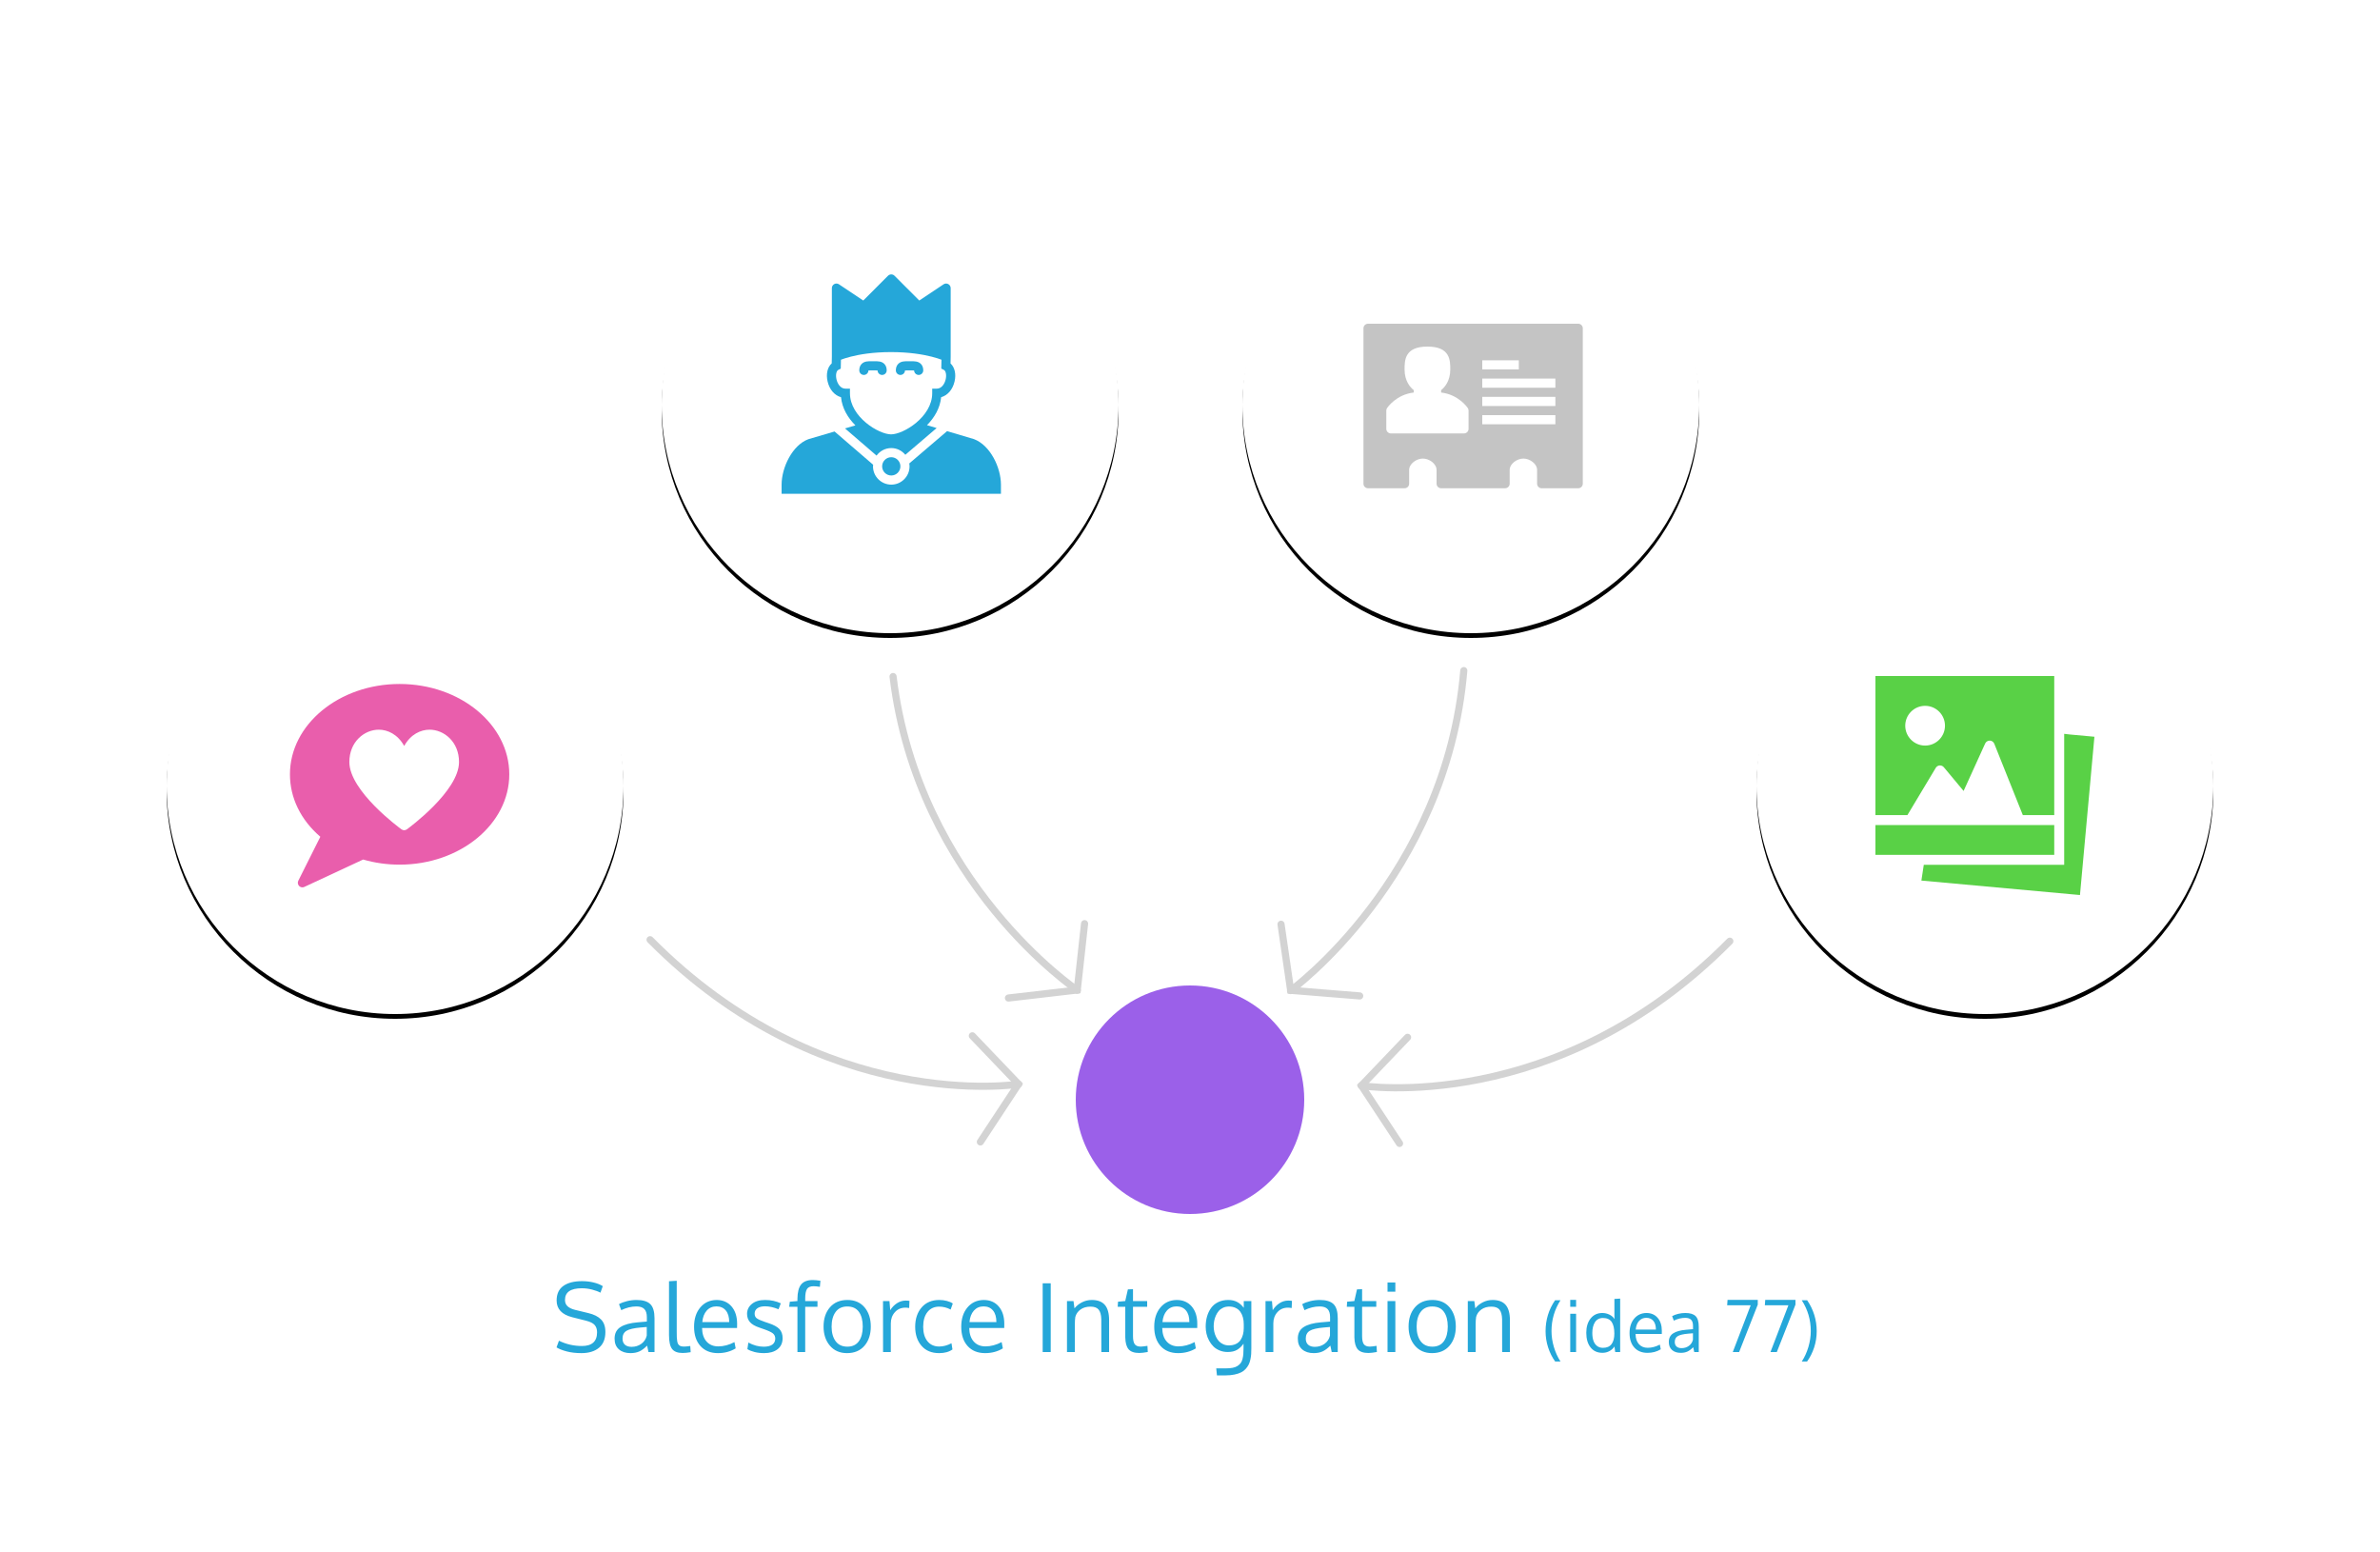 <?xml version="1.0" encoding="UTF-8"?> <svg xmlns="http://www.w3.org/2000/svg" xmlns:xlink="http://www.w3.org/1999/xlink" width="500px" height="326px" viewBox="0 0 500 326"><!-- Generator: Sketch 44.1 (41455) - http://www.bohemiancoding.com/sketch --><title>prioritize-validate</title><desc>Created with Sketch.</desc><defs><circle id="path-1" cx="83" cy="165" r="48"></circle><filter x="-5.2%" y="-4.2%" width="110.4%" height="110.4%" id="filter-2"><feOffset dx="0" dy="1" in="SourceAlpha" result="shadowOffsetOuter1"></feOffset><feGaussianBlur stdDeviation="1.5" in="shadowOffsetOuter1" result="shadowBlurOuter1"></feGaussianBlur><feColorMatrix values="0 0 0 0 0 0 0 0 0 0 0 0 0 0 0 0 0 0 0.2 0" type="matrix" in="shadowBlurOuter1"></feColorMatrix></filter><circle id="path-3" cx="187" cy="85" r="48"></circle><filter x="-5.2%" y="-4.2%" width="110.4%" height="110.4%" id="filter-4"><feOffset dx="0" dy="1" in="SourceAlpha" result="shadowOffsetOuter1"></feOffset><feGaussianBlur stdDeviation="1.5" in="shadowOffsetOuter1" result="shadowBlurOuter1"></feGaussianBlur><feColorMatrix values="0 0 0 0 0 0 0 0 0 0 0 0 0 0 0 0 0 0 0.2 0" type="matrix" in="shadowBlurOuter1"></feColorMatrix></filter><circle id="path-5" cx="309" cy="85" r="48"></circle><filter x="-5.2%" y="-4.2%" width="110.4%" height="110.4%" id="filter-6"><feOffset dx="0" dy="1" in="SourceAlpha" result="shadowOffsetOuter1"></feOffset><feGaussianBlur stdDeviation="1.5" in="shadowOffsetOuter1" result="shadowBlurOuter1"></feGaussianBlur><feColorMatrix values="0 0 0 0 0 0 0 0 0 0 0 0 0 0 0 0 0 0 0.2 0" type="matrix" in="shadowBlurOuter1"></feColorMatrix></filter><circle id="path-7" cx="417" cy="165" r="48"></circle><filter x="-5.2%" y="-4.2%" width="110.4%" height="110.4%" id="filter-8"><feOffset dx="0" dy="1" in="SourceAlpha" result="shadowOffsetOuter1"></feOffset><feGaussianBlur stdDeviation="1.5" in="shadowOffsetOuter1" result="shadowBlurOuter1"></feGaussianBlur><feColorMatrix values="0 0 0 0 0 0 0 0 0 0 0 0 0 0 0 0 0 0 0.2 0" type="matrix" in="shadowBlurOuter1"></feColorMatrix></filter></defs><g id="Page-1" stroke="none" stroke-width="1" fill="none" fill-rule="evenodd"><g id="prioritize-validate"><g id="Oval-2"><use fill="black" fill-opacity="1" filter="url(#filter-2)" xlink:href="#path-1"></use><use fill="#FFFFFF" fill-rule="evenodd" xlink:href="#path-1"></use></g><g id="Oval-2"><use fill="black" fill-opacity="1" filter="url(#filter-4)" xlink:href="#path-3"></use><use fill="#FFFFFF" fill-rule="evenodd" xlink:href="#path-3"></use></g><g id="Oval-2"><use fill="black" fill-opacity="1" filter="url(#filter-6)" xlink:href="#path-5"></use><use fill="#FFFFFF" fill-rule="evenodd" xlink:href="#path-5"></use></g><g id="Oval-2"><use fill="black" fill-opacity="1" filter="url(#filter-8)" xlink:href="#path-7"></use><use fill="#FFFFFF" fill-rule="evenodd" xlink:href="#path-7"></use></g><g id="Group" transform="translate(116, 139)"><path d="M1.426,142.617 C2.93,143.359 4.541,143.73 6.26,143.73 C8.376,143.73 9.434,142.767 9.434,140.84 C9.434,140.215 9.266,139.709 8.931,139.321 C8.595,138.934 7.985,138.63 7.1,138.408 L4.229,137.686 C2.034,137.132 0.938,135.96 0.938,134.17 C0.938,132.796 1.41,131.776 2.354,131.108 C3.298,130.441 4.603,130.107 6.27,130.107 C7.142,130.107 7.959,130.202 8.721,130.391 C9.482,130.579 10.12,130.833 10.635,131.152 L10.146,132.529 C9.71,132.288 9.132,132.074 8.413,131.885 C7.694,131.696 6.966,131.602 6.23,131.602 C3.874,131.602 2.695,132.419 2.695,134.053 C2.695,134.606 2.876,135.05 3.237,135.386 C3.599,135.721 4.141,135.977 4.863,136.152 L7.607,136.816 C8.779,137.096 9.668,137.544 10.273,138.159 C10.879,138.774 11.182,139.648 11.182,140.781 C11.182,142.253 10.731,143.361 9.829,144.106 C8.927,144.852 7.702,145.225 6.152,145.225 C4.993,145.225 3.963,145.106 3.062,144.868 C2.16,144.631 1.445,144.349 0.918,144.023 L1.426,142.617 Z M16.689,143.906 C17.464,143.906 18.146,143.693 18.735,143.267 C19.324,142.84 19.703,142.266 19.872,141.543 L19.872,139.736 C19.84,139.736 19.643,139.753 19.282,139.785 C18.92,139.818 18.684,139.837 18.574,139.844 C17.161,139.967 16.176,140.199 15.62,140.537 C15.063,140.876 14.785,141.419 14.785,142.168 C14.785,142.741 14.954,143.174 15.292,143.467 C15.631,143.76 16.096,143.906 16.689,143.906 Z M20.234,145 C20.136,144.583 20.042,144.134 19.951,143.652 C19.358,144.245 18.802,144.655 18.281,144.883 C17.76,145.111 17.148,145.225 16.445,145.225 C15.442,145.225 14.636,144.963 14.028,144.438 C13.419,143.914 13.115,143.161 13.115,142.178 C13.115,141.084 13.53,140.273 14.36,139.746 C15.19,139.219 16.386,138.89 17.949,138.76 C18.164,138.74 18.487,138.713 18.92,138.677 C19.353,138.641 19.677,138.613 19.892,138.594 L19.892,137.646 C19.892,136.891 19.716,136.331 19.365,135.967 C19.013,135.602 18.46,135.42 17.705,135.42 C16.65,135.42 15.585,135.68 14.511,136.201 C14.479,136.123 14.394,135.897 14.257,135.522 C14.121,135.148 14.049,134.954 14.042,134.941 C14.518,134.674 15.082,134.461 15.737,134.302 C16.391,134.142 17.057,134.062 17.734,134.062 C19.068,134.062 20.03,134.354 20.62,134.937 C21.209,135.519 21.503,136.51 21.503,137.91 L21.503,145 L20.234,145 Z M27.411,145.195 C26.369,145.195 25.632,144.915 25.199,144.355 C24.766,143.796 24.55,142.822 24.55,141.436 L24.55,130.127 L26.171,130.029 L26.171,140.791 C26.171,141.234 26.176,141.589 26.185,141.855 C26.195,142.122 26.22,142.384 26.259,142.642 C26.298,142.899 26.35,143.092 26.415,143.223 C26.48,143.353 26.574,143.472 26.698,143.579 C26.822,143.687 26.97,143.758 27.142,143.794 C27.315,143.83 27.528,143.848 27.782,143.848 C27.99,143.848 28.401,143.809 29.013,143.73 L29.1,145.029 C28.43,145.14 27.867,145.195 27.411,145.195 Z M34.51,135.41 C33.677,135.41 32.996,135.705 32.469,136.294 C31.942,136.883 31.632,137.689 31.541,138.711 L37.196,138.711 C37.196,137.65 36.956,136.834 36.478,136.265 C35.999,135.695 35.343,135.41 34.51,135.41 Z M34.832,145.225 C33.276,145.225 32.051,144.73 31.156,143.74 C30.26,142.751 29.813,141.396 29.813,139.678 C29.813,138.018 30.246,136.672 31.112,135.64 C31.977,134.608 33.117,134.082 34.53,134.062 C35.858,134.062 36.911,134.517 37.689,135.425 C38.467,136.333 38.856,137.546 38.856,139.062 C38.856,139.141 38.854,139.284 38.851,139.492 C38.848,139.701 38.846,139.85 38.846,139.941 L31.492,139.941 C31.512,141.159 31.826,142.108 32.435,142.788 C33.044,143.468 33.862,143.809 34.891,143.809 C36.024,143.809 37.16,143.509 38.299,142.91 L38.553,144.229 C37.466,144.893 36.226,145.225 34.832,145.225 Z M44.529,145.225 C43.8,145.225 43.128,145.146 42.512,144.99 C41.897,144.834 41.398,144.632 41.013,144.385 L41.218,143.008 C42.306,143.587 43.373,143.877 44.422,143.877 C46.01,143.877 46.827,143.317 46.873,142.197 C46.873,141.722 46.703,141.348 46.365,141.074 C46.026,140.801 45.362,140.495 44.373,140.156 L43.562,139.873 C42.625,139.561 41.956,139.173 41.555,138.711 C41.155,138.249 40.952,137.673 40.945,136.982 C40.945,136.143 41.282,135.446 41.956,134.893 C42.63,134.339 43.552,134.062 44.724,134.062 C45.935,134.062 47.039,134.297 48.035,134.766 L47.556,136.016 C46.547,135.599 45.603,135.391 44.724,135.391 C44.041,135.391 43.505,135.526 43.118,135.796 C42.731,136.066 42.537,136.445 42.537,136.934 C42.537,137.35 42.677,137.669 42.957,137.891 C43.237,138.112 43.797,138.366 44.636,138.652 C44.851,138.73 45.121,138.822 45.447,138.926 C46.528,139.277 47.293,139.692 47.742,140.171 C48.191,140.649 48.416,141.296 48.416,142.109 C48.403,143.099 48.048,143.866 47.351,144.409 C46.655,144.953 45.714,145.225 44.529,145.225 Z M54.929,131.172 C54.252,131.172 53.788,131.367 53.537,131.758 C53.287,132.148 53.161,132.826 53.161,133.789 L53.161,134.287 L55.739,134.287 L55.739,135.498 L53.161,135.498 L53.161,145 L51.53,145 L51.53,135.498 L49.792,135.498 L49.929,134.424 L51.53,134.287 L51.53,133.809 C51.543,132.428 51.802,131.427 52.307,130.806 C52.811,130.184 53.627,129.873 54.753,129.873 C55.189,129.873 55.723,129.922 56.355,130.02 L56.247,131.299 C55.668,131.214 55.228,131.172 54.929,131.172 Z M58.708,139.668 C58.708,140.938 58.989,141.955 59.552,142.72 C60.115,143.485 60.937,143.867 62.018,143.867 C63.086,143.867 63.892,143.486 64.435,142.725 C64.979,141.963 65.251,140.938 65.251,139.648 C65.251,138.34 64.982,137.31 64.445,136.558 C63.908,135.806 63.089,135.43 61.989,135.43 C60.921,135.43 60.107,135.814 59.547,136.582 C58.988,137.35 58.708,138.379 58.708,139.668 Z M66.94,139.639 C66.94,141.299 66.497,142.645 65.612,143.677 C64.726,144.709 63.503,145.225 61.94,145.225 C60.436,145.225 59.24,144.704 58.351,143.662 C57.462,142.62 57.018,141.283 57.018,139.648 C57.018,137.982 57.464,136.634 58.356,135.605 C59.248,134.577 60.472,134.062 62.028,134.062 C63.558,134.062 64.759,134.578 65.631,135.61 C66.504,136.642 66.94,137.985 66.94,139.639 Z M74.264,134.189 C74.557,134.189 74.824,134.209 75.064,134.248 L75.006,135.752 C74.706,135.7 74.446,135.674 74.225,135.674 C73.313,135.674 72.573,135.991 72.003,136.626 C71.433,137.261 71.148,138.047 71.148,138.984 L71.148,145 L69.518,145 C69.511,138.424 69.508,134.854 69.508,134.287 L70.865,134.287 L71.021,136.211 C71.393,135.605 71.865,135.117 72.437,134.746 C73.01,134.375 73.619,134.189 74.264,134.189 Z M81.294,145.225 C79.719,145.225 78.487,144.714 77.598,143.691 C76.709,142.669 76.265,141.331 76.265,139.678 C76.272,138.011 76.726,136.659 77.627,135.62 C78.529,134.582 79.764,134.062 81.333,134.062 C81.887,134.062 82.422,134.131 82.94,134.268 C83.457,134.404 83.866,134.583 84.165,134.805 L83.716,136.074 C82.955,135.664 82.15,135.459 81.304,135.459 C80.269,135.459 79.45,135.837 78.848,136.592 C78.246,137.347 77.945,138.379 77.945,139.688 C77.945,140.964 78.243,141.974 78.838,142.72 C79.434,143.465 80.259,143.838 81.314,143.838 C82.154,143.838 83.013,143.61 83.892,143.154 L84.097,144.453 C83.387,144.967 82.453,145.225 81.294,145.225 Z M90.64,135.41 C89.806,135.41 89.126,135.705 88.598,136.294 C88.071,136.883 87.762,137.689 87.671,138.711 L93.325,138.711 C93.325,137.65 93.086,136.834 92.607,136.265 C92.129,135.695 91.473,135.41 90.64,135.41 Z M90.962,145.225 C89.406,145.225 88.18,144.73 87.285,143.74 C86.39,142.751 85.942,141.396 85.942,139.678 C85.942,138.018 86.375,136.672 87.241,135.64 C88.107,134.608 89.246,134.082 90.659,134.062 C91.987,134.062 93.04,134.517 93.818,135.425 C94.596,136.333 94.985,137.546 94.985,139.062 C94.985,139.141 94.984,139.284 94.98,139.492 C94.977,139.701 94.975,139.85 94.975,139.941 L87.622,139.941 C87.641,141.159 87.956,142.108 88.564,142.788 C89.173,143.468 89.992,143.809 91.02,143.809 C92.153,143.809 93.289,143.509 94.429,142.91 L94.682,144.229 C93.595,144.893 92.355,145.225 90.962,145.225 Z M104.74,145 L103.051,145 L103.051,130.557 L104.74,130.557 L104.74,145 Z M108.157,145 L108.157,134.287 L109.525,134.287 L109.73,135.82 C110.153,135.293 110.682,134.868 111.317,134.546 C111.951,134.224 112.637,134.062 113.372,134.062 C114.609,134.062 115.524,134.409 116.116,135.103 C116.709,135.796 117.005,136.862 117.005,138.301 L117.005,145 L115.374,145 C115.374,140.703 115.371,138.402 115.364,138.096 C115.338,137.184 115.154,136.517 114.813,136.094 C114.471,135.671 113.9,135.459 113.099,135.459 C112.259,135.459 111.559,135.661 110.999,136.064 C110.439,136.468 110.075,136.992 109.905,137.637 C109.84,138.073 109.808,138.574 109.808,139.141 L109.808,145 L108.157,145 Z M123.352,145.195 C122.297,145.195 121.549,144.938 121.106,144.424 C120.663,143.91 120.429,143.079 120.403,141.934 L120.403,135.498 L118.811,135.498 L118.879,134.424 L120.393,134.287 L120.95,131.836 L122.024,131.797 L122.024,134.287 L125.003,134.287 L125.003,135.498 L122.024,135.498 L122.024,141.641 C122.024,142.454 122.148,143.027 122.395,143.359 C122.642,143.691 123.066,143.857 123.665,143.857 C123.879,143.857 124.345,143.805 125.061,143.701 L125.129,144.99 C124.355,145.127 123.762,145.195 123.352,145.195 Z M131.184,135.41 C130.35,135.41 129.67,135.705 129.143,136.294 C128.615,136.883 128.306,137.689 128.215,138.711 L133.869,138.711 C133.869,137.65 133.63,136.834 133.151,136.265 C132.673,135.695 132.017,135.41 131.184,135.41 Z M131.506,145.225 C129.95,145.225 128.724,144.73 127.829,143.74 C126.934,142.751 126.486,141.396 126.486,139.678 C126.486,138.018 126.919,136.672 127.785,135.64 C128.651,134.608 129.79,134.082 131.203,134.062 C132.531,134.062 133.584,134.517 134.362,135.425 C135.14,136.333 135.529,137.546 135.529,139.062 C135.529,139.141 135.528,139.284 135.524,139.492 C135.521,139.701 135.52,139.85 135.52,139.941 L128.166,139.941 C128.186,141.159 128.5,142.108 129.108,142.788 C129.717,143.468 130.536,143.809 131.564,143.809 C132.697,143.809 133.833,143.509 134.973,142.91 L135.227,144.229 C134.139,144.893 132.899,145.225 131.506,145.225 Z M142.169,143.604 C142.723,143.604 143.208,143.506 143.624,143.311 C144.041,143.115 144.367,142.845 144.601,142.5 C144.835,142.155 145.01,141.771 145.123,141.348 C145.237,140.924 145.294,140.462 145.294,139.961 L145.294,139.17 C145.294,138.649 145.236,138.169 145.119,137.729 C145.001,137.29 144.821,136.896 144.577,136.548 C144.332,136.2 144.007,135.928 143.6,135.732 C143.193,135.537 142.719,135.439 142.179,135.439 C141.73,135.439 141.321,135.524 140.954,135.693 C140.586,135.863 140.283,136.086 140.045,136.362 C139.808,136.639 139.606,136.961 139.44,137.329 C139.274,137.697 139.155,138.07 139.083,138.447 C139.012,138.825 138.976,139.206 138.976,139.59 C138.976,139.967 139.015,140.342 139.093,140.713 C139.171,141.084 139.295,141.445 139.464,141.797 C139.634,142.148 139.839,142.456 140.08,142.72 C140.32,142.983 140.622,143.197 140.983,143.359 C141.344,143.522 141.74,143.604 142.169,143.604 Z M139.66,149.902 L139.513,148.428 L141.505,148.428 C142.059,148.428 142.54,148.389 142.951,148.311 C143.361,148.232 143.703,148.104 143.976,147.925 C144.249,147.746 144.471,147.547 144.64,147.329 C144.809,147.111 144.938,146.828 145.026,146.479 C145.114,146.131 145.172,145.786 145.202,145.444 C145.231,145.103 145.246,144.684 145.246,144.189 L145.246,143.242 C144.855,143.802 144.402,144.233 143.888,144.536 C143.374,144.839 142.719,144.99 141.925,144.99 C141.313,144.99 140.748,144.884 140.231,144.673 C139.713,144.461 139.277,144.18 138.922,143.828 C138.567,143.477 138.265,143.07 138.014,142.607 C137.763,142.145 137.581,141.667 137.467,141.172 C137.353,140.677 137.296,140.179 137.296,139.678 C137.296,138.896 137.392,138.174 137.584,137.51 C137.776,136.846 138.061,136.253 138.439,135.732 C138.817,135.212 139.313,134.803 139.928,134.507 C140.543,134.211 141.248,134.062 142.042,134.062 C142.746,134.062 143.359,134.198 143.883,134.468 C144.407,134.738 144.878,135.153 145.294,135.713 L145.294,134.287 L146.886,134.287 L146.886,144.229 C146.886,144.684 146.875,145.083 146.852,145.425 C146.829,145.767 146.774,146.146 146.686,146.562 C146.598,146.979 146.479,147.337 146.33,147.637 C146.18,147.936 145.97,148.237 145.7,148.54 C145.429,148.843 145.107,149.087 144.733,149.272 C144.358,149.458 143.895,149.609 143.341,149.727 C142.788,149.844 142.163,149.902 141.466,149.902 L139.66,149.902 Z M154.62,134.189 C154.913,134.189 155.18,134.209 155.421,134.248 L155.362,135.752 C155.063,135.7 154.802,135.674 154.581,135.674 C153.669,135.674 152.929,135.991 152.359,136.626 C151.79,137.261 151.505,138.047 151.505,138.984 L151.505,145 L149.874,145 C149.867,138.424 149.864,134.854 149.864,134.287 L151.222,134.287 L151.378,136.211 C151.749,135.605 152.221,135.117 152.794,134.746 C153.367,134.375 153.975,134.189 154.62,134.189 Z M160.225,143.906 C161,143.906 161.682,143.693 162.271,143.267 C162.86,142.84 163.239,142.266 163.408,141.543 L163.408,139.736 C163.376,139.736 163.179,139.753 162.818,139.785 C162.456,139.818 162.22,139.837 162.11,139.844 C160.697,139.967 159.712,140.199 159.156,140.537 C158.599,140.876 158.321,141.419 158.321,142.168 C158.321,142.741 158.49,143.174 158.828,143.467 C159.167,143.76 159.632,143.906 160.225,143.906 Z M163.77,145 C163.672,144.583 163.578,144.134 163.487,143.652 C162.894,144.245 162.338,144.655 161.817,144.883 C161.296,145.111 160.684,145.225 159.981,145.225 C158.978,145.225 158.172,144.963 157.564,144.438 C156.955,143.914 156.651,143.161 156.651,142.178 C156.651,141.084 157.066,140.273 157.896,139.746 C158.726,139.219 159.922,138.89 161.485,138.76 C161.699,138.74 162.023,138.713 162.456,138.677 C162.889,138.641 163.213,138.613 163.428,138.594 L163.428,137.646 C163.428,136.891 163.252,136.331 162.901,135.967 C162.549,135.602 161.996,135.42 161.241,135.42 C160.186,135.42 159.121,135.68 158.047,136.201 C158.015,136.123 157.93,135.897 157.793,135.522 C157.657,135.148 157.585,134.954 157.578,134.941 C158.054,134.674 158.618,134.461 159.273,134.302 C159.927,134.142 160.593,134.062 161.27,134.062 C162.604,134.062 163.566,134.354 164.156,134.937 C164.745,135.519 165.039,136.51 165.039,137.91 L165.039,145 L163.77,145 Z M171.484,145.195 C170.429,145.195 169.681,144.938 169.238,144.424 C168.795,143.91 168.561,143.079 168.535,141.934 L168.535,135.498 L166.943,135.498 L167.011,134.424 L168.525,134.287 L169.082,131.836 L170.156,131.797 L170.156,134.287 L173.134,134.287 L173.134,135.498 L170.156,135.498 L170.156,141.641 C170.156,142.454 170.28,143.027 170.527,143.359 C170.774,143.691 171.198,143.857 171.797,143.857 C172.011,143.857 172.477,143.805 173.193,143.701 L173.261,144.99 C172.487,145.127 171.894,145.195 171.484,145.195 Z M177.138,134.287 L177.138,145 L175.497,145 L175.497,134.287 L177.138,134.287 Z M177.138,130.391 L177.138,132.324 L175.497,132.324 L175.497,130.391 L177.138,130.391 Z M181.61,139.668 C181.61,140.938 181.892,141.955 182.455,142.72 C183.018,143.485 183.84,143.867 184.92,143.867 C185.988,143.867 186.794,143.486 187.337,142.725 C187.881,141.963 188.153,140.938 188.153,139.648 C188.153,138.34 187.884,137.31 187.347,136.558 C186.81,135.806 185.991,135.43 184.891,135.43 C183.823,135.43 183.01,135.814 182.45,136.582 C181.89,137.35 181.61,138.379 181.61,139.668 Z M189.842,139.639 C189.842,141.299 189.4,142.645 188.514,143.677 C187.629,144.709 186.405,145.225 184.842,145.225 C183.338,145.225 182.142,144.704 181.253,143.662 C180.365,142.62 179.92,141.283 179.92,139.648 C179.92,137.982 180.366,136.634 181.258,135.605 C182.15,134.577 183.374,134.062 184.93,134.062 C186.46,134.062 187.661,134.578 188.534,135.61 C189.406,136.642 189.842,137.985 189.842,139.639 Z M192.361,145 L192.361,134.287 L193.729,134.287 L193.934,135.82 C194.357,135.293 194.886,134.868 195.521,134.546 C196.155,134.224 196.84,134.062 197.576,134.062 C198.813,134.062 199.728,134.409 200.32,135.103 C200.913,135.796 201.209,136.862 201.209,138.301 L201.209,145 L199.578,145 C199.578,140.703 199.575,138.402 199.568,138.096 C199.542,137.184 199.358,136.517 199.017,136.094 C198.675,135.671 198.104,135.459 197.303,135.459 C196.463,135.459 195.763,135.661 195.203,136.064 C194.643,136.468 194.279,136.992 194.109,137.637 C194.044,138.073 194.012,138.574 194.012,139.141 L194.012,145 L192.361,145 Z M208.701,140.62 C208.701,138.228 209.367,136.06 210.7,134.116 L211.835,134.116 C210.576,136.079 209.946,138.237 209.946,140.591 C209.946,141.694 210.112,142.808 210.444,143.931 C210.776,145.054 211.24,146.072 211.835,146.985 L210.715,146.985 C210.085,146.111 209.592,145.126 209.235,144.03 C208.879,142.933 208.701,141.797 208.701,140.62 Z M215.111,136.965 L215.111,145 L213.881,145 L213.881,136.965 L215.111,136.965 Z M215.111,134.043 L215.111,135.493 L213.881,135.493 L213.881,134.043 L215.111,134.043 Z M220.76,144.114 C221.566,144.114 222.165,143.855 222.558,143.337 C222.951,142.82 223.148,142.08 223.148,141.118 C223.148,140.034 222.958,139.218 222.58,138.668 C222.202,138.119 221.59,137.844 220.745,137.844 C220.369,137.844 220.037,137.925 219.749,138.086 C219.461,138.247 219.229,138.472 219.053,138.76 C218.878,139.048 218.745,139.379 218.654,139.752 C218.564,140.126 218.519,140.535 218.519,140.979 C218.519,141.604 218.596,142.146 218.749,142.605 C218.903,143.064 219.151,143.43 219.493,143.704 C219.835,143.977 220.257,144.114 220.76,144.114 Z M223.17,143.835 C222.906,144.241 222.554,144.563 222.115,144.802 C221.675,145.042 221.185,145.161 220.643,145.161 C219.583,145.161 218.753,144.784 218.153,144.03 C217.552,143.275 217.252,142.249 217.252,140.95 C217.252,139.709 217.557,138.707 218.167,137.943 C218.778,137.179 219.595,136.797 220.621,136.797 C221.153,136.797 221.655,136.913 222.126,137.145 C222.597,137.377 222.95,137.688 223.184,138.079 L223.162,137.383 L223.162,133.845 L224.371,133.772 L224.371,145 L223.331,145 L223.17,143.835 Z M229.866,137.808 C229.241,137.808 228.731,138.029 228.335,138.47 C227.94,138.912 227.708,139.517 227.639,140.283 L231.88,140.283 C231.88,139.487 231.701,138.876 231.342,138.448 C230.983,138.021 230.491,137.808 229.866,137.808 Z M230.108,145.168 C228.941,145.168 228.021,144.797 227.35,144.055 C226.679,143.313 226.343,142.297 226.343,141.008 C226.343,139.763 226.668,138.754 227.317,137.98 C227.966,137.206 228.821,136.812 229.881,136.797 C230.877,136.797 231.666,137.137 232.25,137.819 C232.833,138.5 233.125,139.409 233.125,140.547 C233.125,140.605 233.124,140.713 233.121,140.869 C233.119,141.025 233.118,141.138 233.118,141.206 L227.603,141.206 C227.617,142.119 227.853,142.831 228.309,143.341 C228.766,143.851 229.38,144.106 230.152,144.106 C231.001,144.106 231.853,143.882 232.708,143.433 L232.898,144.421 C232.083,144.919 231.152,145.168 230.108,145.168 Z M237.273,144.18 C237.854,144.18 238.365,144.02 238.807,143.7 C239.249,143.38 239.533,142.949 239.66,142.407 L239.66,141.052 C239.636,141.052 239.488,141.064 239.217,141.089 C238.946,141.113 238.769,141.128 238.686,141.133 C237.627,141.226 236.888,141.399 236.471,141.653 C236.053,141.907 235.844,142.314 235.844,142.876 C235.844,143.306 235.971,143.63 236.225,143.85 C236.479,144.07 236.828,144.18 237.273,144.18 Z M239.931,145 C239.858,144.687 239.787,144.351 239.719,143.989 C239.274,144.434 238.857,144.741 238.466,144.912 C238.076,145.083 237.617,145.168 237.089,145.168 C236.337,145.168 235.733,144.972 235.277,144.579 C234.82,144.186 234.592,143.621 234.592,142.883 C234.592,142.063 234.903,141.455 235.526,141.06 C236.148,140.664 237.045,140.417 238.217,140.32 C238.378,140.305 238.621,140.284 238.946,140.258 C239.271,140.231 239.514,140.21 239.675,140.195 L239.675,139.485 C239.675,138.918 239.543,138.499 239.279,138.225 C239.016,137.952 238.601,137.815 238.034,137.815 C237.243,137.815 236.445,138.01 235.639,138.401 C235.615,138.342 235.551,138.173 235.449,137.892 C235.346,137.611 235.293,137.466 235.288,137.456 C235.644,137.256 236.068,137.096 236.558,136.976 C237.049,136.857 237.548,136.797 238.056,136.797 C239.057,136.797 239.779,137.015 240.221,137.452 C240.662,137.889 240.883,138.633 240.883,139.683 L240.883,145 L239.931,145 Z M248.028,145 L251.793,135.178 L246.849,135.178 L246.93,134.043 L253.28,134.043 L253.28,135.039 L249.361,145 L248.028,145 Z M255.948,145 L259.712,135.178 L254.768,135.178 L254.849,134.043 L261.199,134.043 L261.199,135.039 L257.281,145 L255.948,145 Z M265.661,140.62 C265.661,141.797 265.483,142.932 265.127,144.026 C264.77,145.12 264.275,146.106 263.64,146.985 L262.527,146.985 C263.122,146.072 263.586,145.054 263.918,143.931 C264.25,142.808 264.416,141.694 264.416,140.591 C264.416,138.247 263.784,136.089 262.519,134.116 L263.655,134.116 C264.992,136.089 265.661,138.257 265.661,140.62 Z" id="Salesforce-Integrati" fill="#25A7D9"></path><g id="Group-2" transform="translate(19, 0)"><g id="Group-18" transform="translate(69.177, 39.631) rotate(-416) translate(-69.177, -39.631) translate(47.177, 4.631)" stroke="#D3D3D3" stroke-width="1.5" stroke-linecap="round"><path d="M10.035,69.799 C10.035,69.799 10.035,29.404 43.017,0.85" id="Path-18"></path><polyline id="Path-19" points="0.594 58.707 10.07 69.75 22.483 63.229"></polyline></g><g id="Group-18" transform="translate(157.247, 38.941) scale(-1, 1) rotate(-414) translate(-157.247, -38.941) translate(135.247, 3.941)" stroke="#D3D3D3" stroke-width="1.5" stroke-linecap="round"><path d="M10.035,69.799 C10.035,69.799 10.035,29.404 43.017,0.85" id="Path-18"></path><polyline id="Path-19" points="0.594 58.707 10.07 69.75 22.483 63.229"></polyline></g><g id="Group-3" transform="translate(0, 39)"><circle id="Oval" fill="#9B60E9" cx="115" cy="53" r="24"></circle><g id="Group-18" transform="translate(41.37, 39.236) scale(-1, -1) rotate(-286) translate(-41.37, -39.236) translate(10.87, 5.736)" stroke="#D3D3D3" stroke-width="1.5" stroke-linecap="round"><path d="M10.035,66.799 C10.035,66.799 15.096,25.561 60.551,0.717" id="Path-18"></path><polyline id="Path-19" points="0.594 55.707 10.07 66.75 22.483 60.229"></polyline></g><g id="Group-18" transform="translate(188.609, 39.552) scale(1, -1) rotate(-286) translate(-188.609, -39.552) translate(158.109, 6.052)" stroke="#D3D3D3" stroke-width="1.5" stroke-linecap="round"><path d="M10.035,66.799 C10.035,66.799 15.096,25.561 60.551,0.717" id="Path-18"></path><polyline id="Path-19" points="0.594 55.707 10.07 66.75 22.483 60.229"></polyline></g></g></g></g><g id="Group" transform="translate(164, 57)" fill="#25A7D9"><path d="M21.322,40.957 C21.322,42.017 22.184,42.877 23.242,42.877 C24.302,42.877 25.162,42.017 25.162,40.957 C25.162,39.899 24.302,39.037 23.242,39.037 C22.184,39.037 21.322,39.899 21.322,40.957" id="Fill-16"></path><path d="M40.612,35.236 L34.967,33.56 L27.02,40.349 C27.053,40.549 27.082,40.748 27.082,40.958 C27.082,43.074 25.359,44.798 23.242,44.798 C21.126,44.798 19.402,43.074 19.402,40.958 C19.402,40.843 19.426,40.731 19.436,40.62 L11.336,33.644 C11.334,33.643 11.332,33.639 11.33,33.635 L5.808,35.259 C2.454,36.515 0.202,41.205 0.202,44.798 L0.202,46.718 L46.282,46.718 L46.282,44.798 C46.282,41.205 44.029,36.515 40.612,35.236" id="Fill-18"></path><path d="M12.112,20.696 L12.63,20.436 L12.67,18.559 C13.091,18.397 13.778,18.161 14.729,17.917 C16.57,17.447 19.392,16.957 23.202,16.957 C27.013,16.957 29.854,17.447 31.717,17.917 C32.663,18.157 33.355,18.39 33.788,18.555 L33.75,20.425 L34.293,20.696 C34.718,20.909 34.883,21.79 34.668,22.704 C34.457,23.597 33.842,24.637 32.802,24.637 L31.842,24.637 L31.842,25.597 C31.842,30.587 25.78,34.237 23.202,34.237 C20.625,34.237 14.562,30.587 14.562,25.597 L14.562,24.637 L13.602,24.637 C12.563,24.637 11.948,23.597 11.737,22.704 C11.522,21.79 11.687,20.909 12.112,20.696 M12.684,26.433 C12.92,28.785 14.139,30.781 15.708,32.35 L13.521,32.991 L20.151,38.701 C20.85,37.745 21.971,37.117 23.242,37.117 C24.434,37.117 25.488,37.676 26.195,38.53 L32.775,32.909 L30.745,32.306 C32.291,30.743 33.487,28.76 33.719,26.433 C35.071,26.056 36.135,24.849 36.536,23.144 C36.907,21.577 36.569,20.141 35.693,19.35 L35.722,17.937 C35.722,17.933 35.72,17.933 35.72,17.929 C35.72,17.925 35.722,17.921 35.722,17.917 L35.722,3.517 C35.722,3.164 35.526,2.838 35.215,2.671 C34.904,2.504 34.524,2.523 34.23,2.719 L29.125,6.123 L23.92,0.918 C23.545,0.543 22.939,0.543 22.562,0.918 L17.359,6.123 L12.254,2.719 C11.96,2.521 11.58,2.504 11.269,2.671 C10.956,2.838 10.762,3.164 10.762,3.517 L10.762,17.898 L10.733,19.33 C9.842,20.118 9.497,21.563 9.869,23.144 C10.272,24.849 11.332,26.056 12.684,26.433" id="Fill-20"></path><path d="M17.482,21.757 C18.006,21.757 18.434,21.336 18.442,20.814 C18.624,20.793 18.926,20.793 19.141,20.797 L19.402,20.797 L19.663,20.797 C19.878,20.793 20.181,20.793 20.362,20.814 C20.371,21.336 20.798,21.757 21.322,21.757 C21.852,21.757 22.282,21.327 22.282,20.797 C22.282,20.225 22.111,19.766 21.771,19.428 C21.203,18.863 20.41,18.873 19.647,18.877 L19.402,18.877 L19.156,18.877 C18.39,18.869 17.601,18.863 17.032,19.428 C16.693,19.766 16.522,20.225 16.522,20.797 C16.522,21.327 16.952,21.757 17.482,21.757" id="Fill-22"></path><path d="M25.162,21.757 C25.686,21.757 26.114,21.336 26.122,20.814 C26.304,20.793 26.606,20.793 26.821,20.797 L27.082,20.797 L27.343,20.797 C27.56,20.793 27.861,20.793 28.042,20.814 C28.051,21.336 28.478,21.757 29.002,21.757 C29.532,21.757 29.962,21.327 29.962,20.797 C29.962,20.225 29.791,19.766 29.451,19.428 C28.883,18.863 28.094,18.873 27.327,18.877 L27.082,18.877 L26.836,18.877 C26.072,18.869 25.281,18.863 24.712,19.428 C24.373,19.766 24.202,20.225 24.202,20.797 C24.202,21.327 24.632,21.757 25.162,21.757" id="Fill-24"></path></g><g id="Fill-70-+-Fill-71-+-Fill-72" transform="translate(394, 142)" fill="#59D146"><polygon id="Fill-70" points="40.832 12.28 39.653 12.143 39.653 39.653 10.156 39.653 9.653 42.965 42.969 46.003 46.004 12.752"></polygon><polygon id="Fill-71" points="37.565 31.304 30.261 31.304 7.304 31.304 0 31.304 0 37.565 37.565 37.565"></polygon><path d="M10.435,6.261 C12.735,6.261 14.609,8.131 14.609,10.435 C14.609,12.735 12.735,14.609 10.435,14.609 C8.133,14.609 6.261,12.735 6.261,10.435 C6.261,8.131 8.133,6.261 10.435,6.261 L10.435,6.261 Z M12.67,19.29 C12.843,19 13.148,18.812 13.484,18.785 C13.826,18.766 14.15,18.899 14.367,19.158 L18.52,24.142 L23.05,14.177 C23.222,13.795 23.606,13.565 24.023,13.565 C24.44,13.576 24.814,13.834 24.968,14.223 L30.966,29.217 L37.565,29.217 L37.565,0 L0,0 L0,29.217 L6.714,29.217 L12.67,19.29 Z" id="Fill-72"></path></g><g id="Fill-107" transform="translate(60, 143)" fill="#E95EAC"><path d="M25.478,31.206 C25.309,31.327 25.111,31.391 24.913,31.391 C24.716,31.391 24.516,31.327 24.347,31.206 C23.901,30.882 13.393,23.167 13.393,17.062 C13.393,12.811 16.54,10.271 19.581,10.271 C21.405,10.271 23.558,11.215 24.913,13.696 C26.269,11.215 28.417,10.271 30.243,10.271 C33.284,10.271 36.433,12.811 36.433,17.062 C36.433,23.167 25.923,30.882 25.478,31.206 M23.953,0.671 C11.249,0.671 0.913,9.182 0.913,19.646 C0.913,24.586 3.173,29.217 7.297,32.764 L2.67,41.999 C2.486,42.364 2.555,42.803 2.839,43.097 C3.025,43.287 3.275,43.389 3.528,43.389 C3.667,43.389 3.803,43.36 3.933,43.299 L16.292,37.546 C18.746,38.259 21.321,38.62 23.953,38.62 C36.656,38.62 46.993,30.108 46.993,19.646 C46.993,9.182 36.656,0.671 23.953,0.671"></path></g><g id="Fill-19" transform="translate(286, 68)" fill="#C4C4C4"><path d="M40.76,11.52 L25.4,11.52 L25.4,13.44 L40.76,13.44 L40.76,11.52 Z M40.76,15.36 L25.4,15.36 L25.4,17.28 L40.76,17.28 L40.76,15.36 Z M40.76,19.2 L25.4,19.2 L25.4,21.12 L40.76,21.12 L40.76,19.2 Z M22.52,18.24 C22.52,18.05 22.464,17.866 22.359,17.708 C22.276,17.583 20.427,14.872 16.76,14.454 L16.76,13.945 C17.482,13.373 18.68,12.052 18.68,9.6 C18.68,7.688 18.68,4.8 13.88,4.8 C9.08,4.8 9.08,7.688 9.08,9.6 C9.08,12.052 10.278,13.373 11,13.945 L11,14.454 C7.333,14.872 5.486,17.583 5.401,17.708 C5.295,17.866 5.24,18.05 5.24,18.24 L5.24,22.08 C5.24,22.61 5.67,23.04 6.2,23.04 L21.56,23.04 C22.09,23.04 22.52,22.61 22.52,22.08 L22.52,18.24 Z M25.4,9.6 L33.08,9.6 L33.08,7.68 L25.4,7.68 L25.4,9.6 Z M46.52,0.96 L46.52,33.6 C46.52,34.13 46.09,34.56 45.56,34.56 L37.88,34.56 C37.35,34.56 36.92,34.13 36.92,33.6 L36.92,30.72 C36.92,29.397 35.363,28.32 34.04,28.32 C32.717,28.32 31.16,29.397 31.16,30.72 L31.16,33.6 C31.16,34.13 30.73,34.56 30.2,34.56 L16.76,34.56 C16.23,34.56 15.8,34.13 15.8,33.6 L15.8,30.72 C15.8,29.397 14.243,28.32 12.92,28.32 C11.597,28.32 10.04,29.397 10.04,30.72 L10.04,33.6 C10.04,34.13 9.61,34.56 9.08,34.56 L1.4,34.56 C0.87,34.56 0.44,34.13 0.44,33.6 L0.44,0.96 C0.44,0.43 0.87,0 1.4,0 L45.56,0 C46.09,0 46.52,0.43 46.52,0.96 L46.52,0.96 Z"></path></g></g></g></svg> 